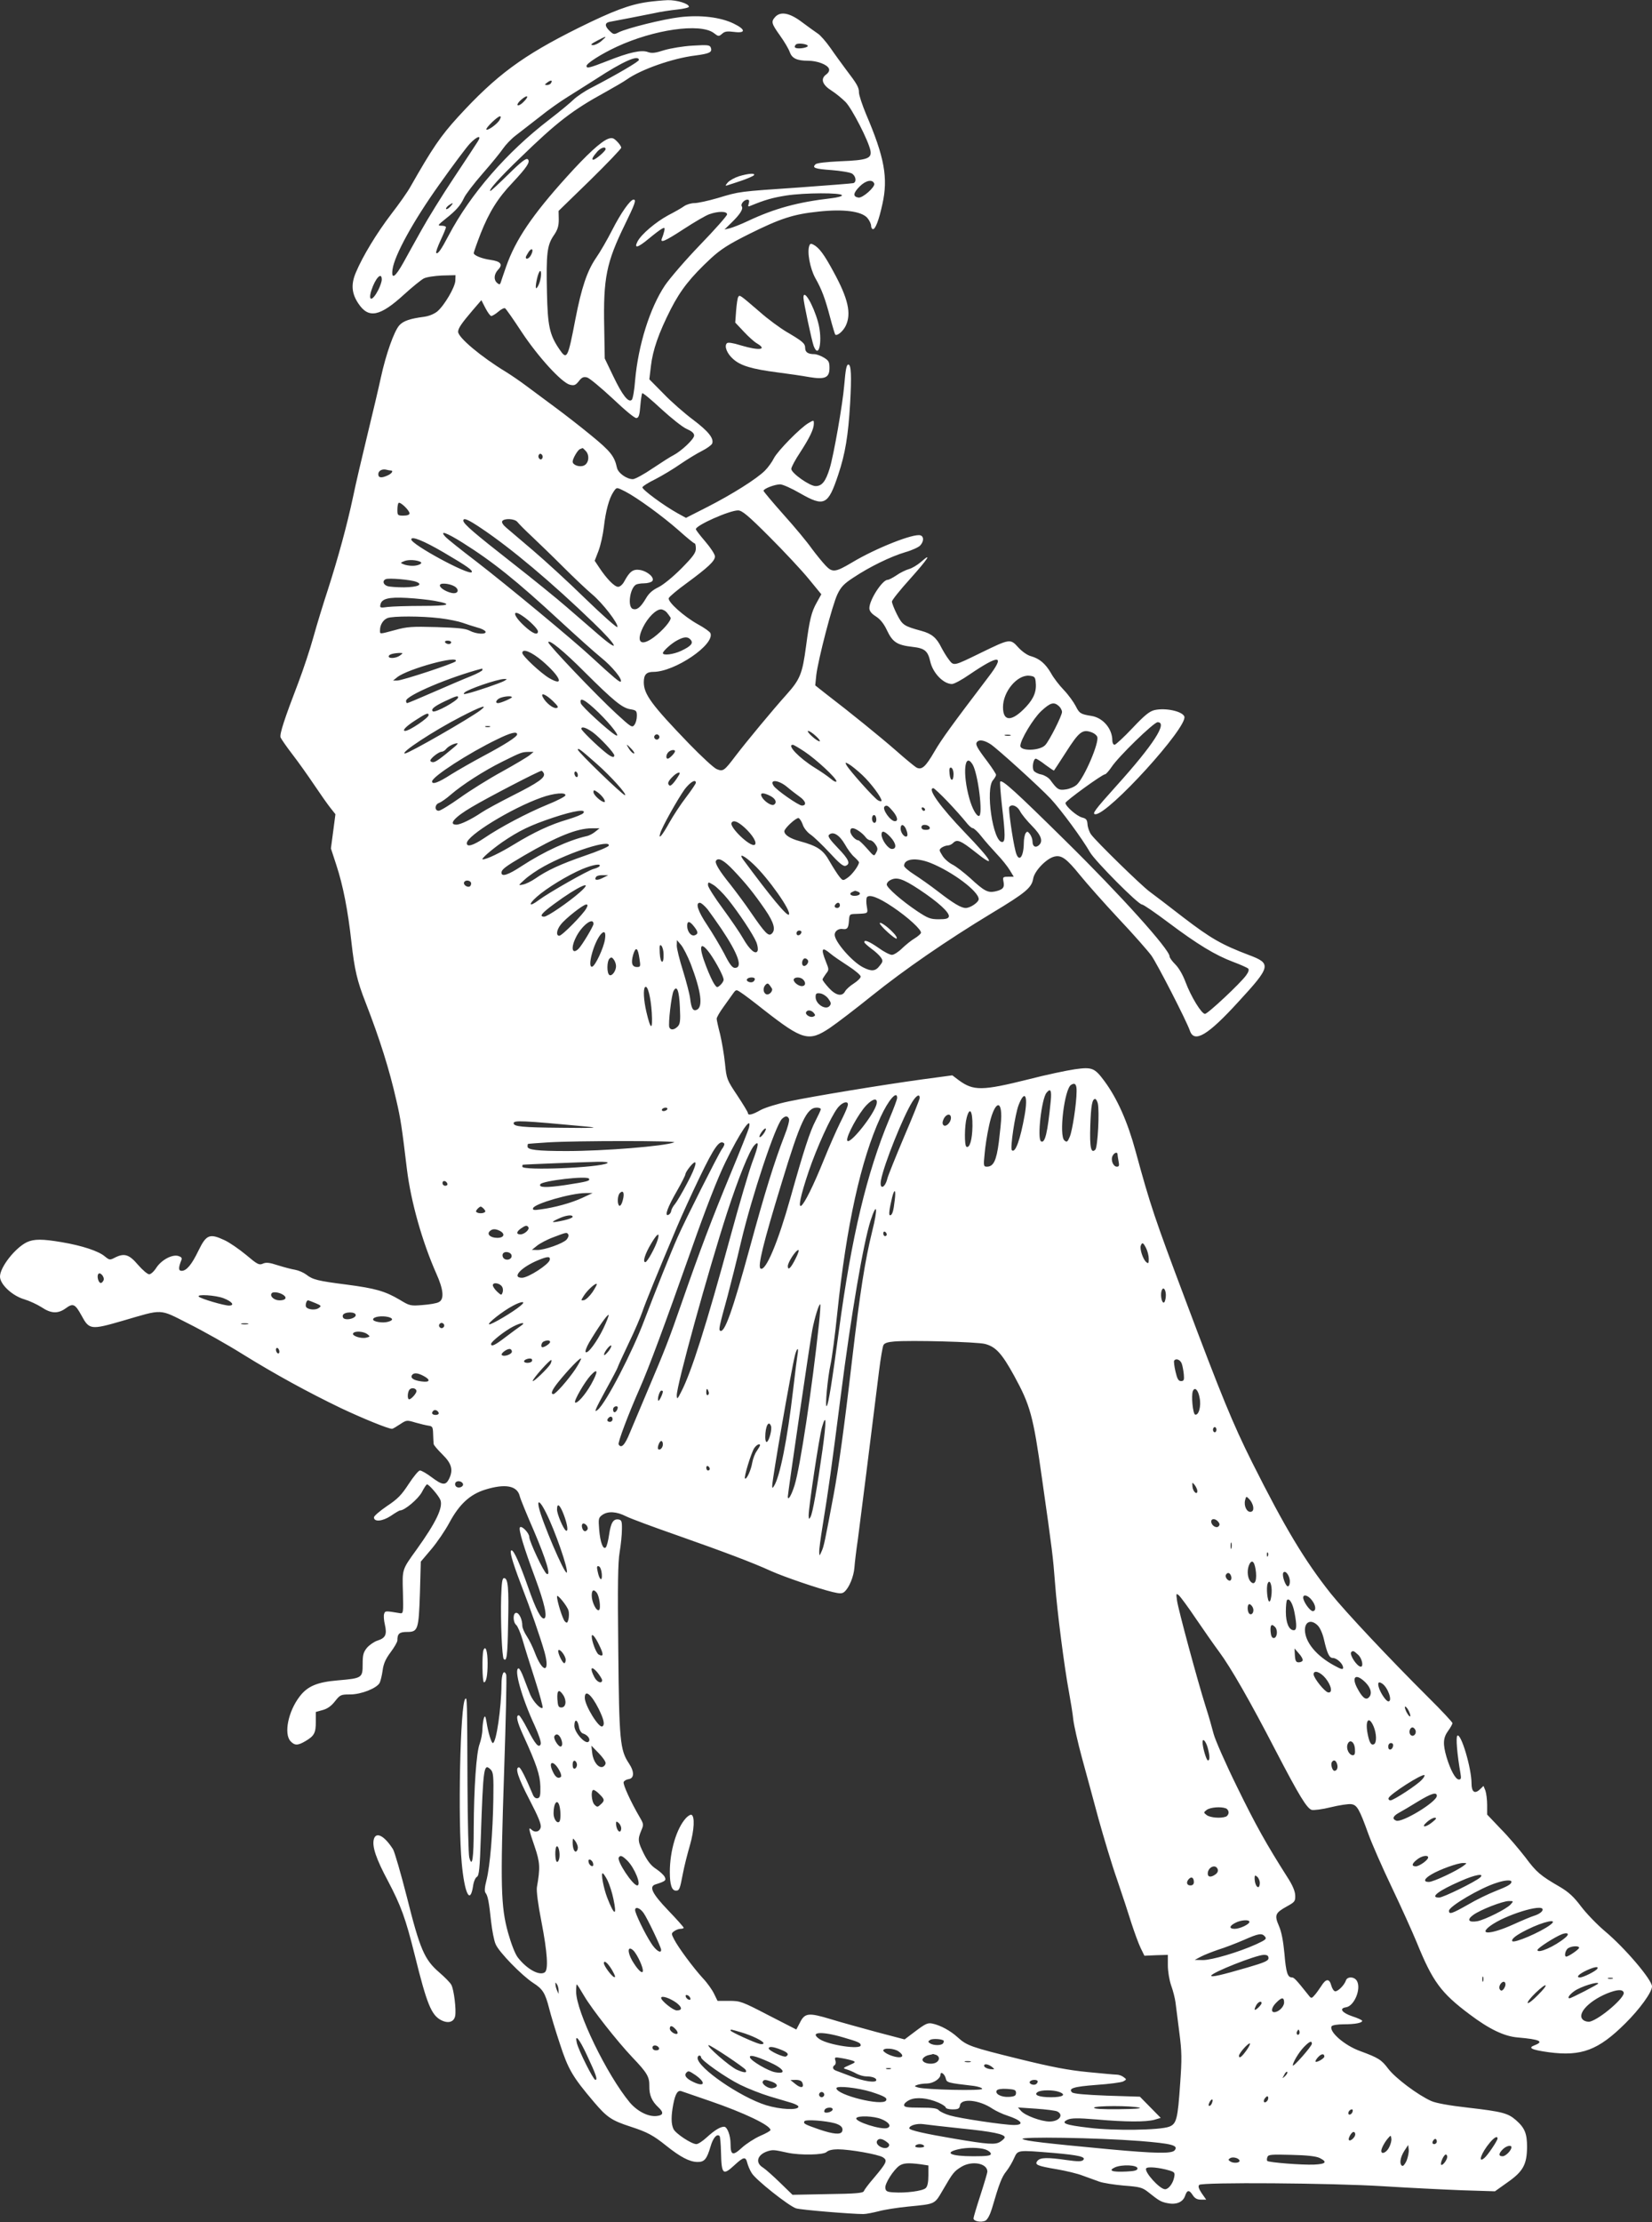 <?xml version="1.0" standalone="no"?>
<!DOCTYPE svg PUBLIC "-//W3C//DTD SVG 20010904//EN"
 "http://www.w3.org/TR/2001/REC-SVG-20010904/DTD/svg10.dtd">
<svg version="1.0" xmlns="http://www.w3.org/2000/svg"
 width="952pt" height="1280pt" viewBox="0 0 952 1280"
 preserveAspectRatio="xMidYMid meet">
<rect x="0" y="0" width="952" height="1280" fill="#333333" stroke="none"/>
<g transform="translate(0,1280) scale(0.1,-0.1)"
fill="#ffffff" stroke="none">
<path d="M3730 12788 c-100 -14 -199 -51 -395 -148 -324 -161 -474 -272 -695
-513 -102 -112 -148 -180 -275 -403 -16 -29 -66 -100 -111 -158 -83 -109 -163
-240 -203 -335 -29 -68 -25 -121 14 -179 59 -89 124 -76 265 53 46 42 97 83
112 91 15 8 62 15 105 17 l78 2 -1 -32 c-2 -38 -63 -142 -104 -177 -19 -15
-48 -27 -78 -31 -77 -10 -117 -23 -140 -48 -30 -32 -78 -167 -107 -301 -13
-61 -49 -212 -79 -336 -30 -124 -67 -281 -81 -350 -35 -165 -86 -351 -145
-535 -27 -82 -65 -206 -84 -275 -19 -69 -58 -186 -86 -260 -81 -211 -110 -299
-103 -318 4 -9 34 -53 68 -97 34 -44 90 -123 125 -175 35 -52 77 -112 93 -132
l30 -38 -13 -99 -13 -98 31 -95 c39 -118 67 -262 87 -443 18 -161 33 -225 82
-350 82 -211 137 -386 177 -563 25 -107 32 -156 61 -397 23 -187 88 -417 169
-600 42 -93 47 -149 15 -165 -11 -7 -54 -14 -94 -17 -70 -6 -75 -4 -131 30
-85 50 -140 66 -309 88 -164 21 -193 28 -231 58 -15 11 -42 23 -63 27 -20 3
-65 15 -100 26 -49 16 -68 18 -87 9 -21 -9 -31 -4 -96 51 -40 33 -95 71 -123
84 -87 41 -106 33 -151 -59 -39 -81 -69 -117 -97 -117 -19 0 -20 16 -1 64 4
10 -2 17 -20 22 -36 9 -96 -24 -125 -68 -13 -21 -32 -38 -41 -38 -10 0 -39 25
-65 55 -51 60 -79 69 -135 40 -27 -14 -30 -13 -57 9 -36 30 -129 61 -247 81
-112 19 -160 19 -201 0 -68 -33 -155 -144 -155 -198 0 -45 71 -111 140 -131
30 -9 75 -30 100 -46 55 -37 95 -38 140 -5 41 30 53 24 89 -41 45 -84 54 -85
237 -32 237 69 208 71 380 -16 82 -41 221 -119 309 -174 192 -119 381 -222
570 -313 125 -59 272 -119 294 -119 5 0 25 12 46 26 38 25 39 25 89 10 28 -8
62 -16 76 -18 22 -3 25 -8 26 -48 1 -25 2 -50 3 -57 0 -7 24 -34 51 -61 54
-53 63 -90 37 -142 -19 -37 -38 -35 -98 10 -29 22 -60 40 -69 40 -8 0 -37 -35
-65 -78 -41 -63 -63 -86 -125 -127 -41 -28 -75 -57 -75 -65 0 -28 50 -23 98 9
25 17 48 31 53 31 26 0 104 66 125 105 13 25 26 45 30 45 11 0 68 -66 77 -90
16 -43 -25 -129 -137 -285 -85 -118 -83 -111 -79 -248 3 -117 2 -122 -17 -119
-84 14 -85 14 -91 -3 -4 -9 -2 -38 4 -63 13 -57 4 -77 -43 -92 -19 -6 -46 -25
-60 -41 -21 -26 -25 -41 -25 -94 0 -80 -3 -82 -144 -94 -119 -10 -175 -34
-220 -94 -65 -85 -91 -213 -52 -256 24 -26 42 -26 86 0 51 30 60 47 60 111 l0
57 39 11 c27 7 50 23 71 50 30 38 34 40 88 40 64 0 154 36 170 67 5 10 13 42
17 71 5 39 17 66 46 105 21 28 39 59 39 68 0 39 11 49 56 49 63 0 67 13 74
225 l5 180 61 72 c33 39 80 108 104 153 57 106 119 163 207 190 114 35 183 23
198 -37 3 -15 40 -105 81 -199 73 -171 101 -266 74 -249 -17 10 -100 187 -100
212 0 23 -45 69 -54 55 -8 -14 23 -116 88 -291 54 -146 72 -226 52 -233 -18
-6 -48 52 -92 178 -48 136 -82 214 -96 214 -14 0 3 -61 52 -190 62 -161 112
-306 138 -396 34 -123 -11 -123 -57 0 -11 29 -31 70 -45 91 -14 21 -26 48 -26
61 0 36 -18 74 -35 74 -20 0 -20 -53 0 -70 8 -7 24 -44 36 -84 11 -39 43 -142
71 -228 28 -87 48 -161 45 -165 -11 -10 -53 34 -71 75 -8 20 -25 63 -37 95
-11 31 -25 57 -30 57 -30 0 18 -170 93 -331 23 -51 38 -95 34 -105 -10 -26
-32 -1 -77 88 -22 43 -44 78 -49 78 -19 0 -10 -39 26 -117 76 -166 96 -226 98
-293 1 -54 -2 -65 -16 -68 -12 -2 -22 6 -29 25 -39 93 -69 153 -78 153 -25 0
-6 -59 60 -186 52 -100 69 -142 65 -160 -7 -26 -34 -32 -54 -12 -18 18 -15 0
19 -98 31 -91 33 -121 13 -235 -3 -22 6 -96 26 -197 35 -181 41 -279 19 -293
-32 -21 -104 20 -155 86 -16 21 -38 78 -56 142 -42 151 -45 269 -23 924 10
300 16 553 12 563 -13 33 -27 4 -27 -57 -1 -134 -30 -337 -50 -337 -8 0 -27
60 -36 120 -6 35 -9 40 -15 25 -4 -11 -8 -40 -9 -65 0 -25 -8 -63 -16 -85 -19
-49 -33 -254 -34 -485 0 -176 -9 -233 -26 -168 -4 18 -9 204 -10 413 -2 508
-2 511 -13 499 -29 -29 -43 -697 -20 -947 16 -173 48 -240 65 -132 3 25 13 49
22 54 13 7 17 47 23 232 14 404 17 425 57 386 15 -16 17 -37 15 -170 -3 -194
-19 -384 -39 -465 -11 -42 -13 -67 -6 -75 13 -16 20 -51 32 -165 6 -52 17
-110 26 -130 18 -45 151 -181 217 -224 55 -35 69 -58 92 -148 9 -36 36 -126
61 -201 48 -148 73 -191 197 -337 75 -88 101 -106 212 -142 95 -31 129 -49
205 -110 80 -64 133 -92 178 -93 41 -1 55 15 77 90 14 49 37 75 52 59 3 -3 7
-46 8 -94 3 -128 11 -135 79 -72 51 47 63 49 72 13 4 -16 15 -43 26 -60 22
-38 213 -189 255 -203 26 -9 321 -33 388 -33 17 0 56 8 88 16 32 9 109 21 170
27 161 16 151 11 202 98 57 98 63 105 105 131 61 37 150 21 150 -28 0 -6 -18
-67 -40 -135 -22 -67 -40 -128 -40 -134 0 -17 45 -25 69 -13 12 7 26 33 37 69
42 144 57 183 83 215 15 19 35 53 45 76 22 48 17 47 227 30 148 -13 189 -23
171 -41 -9 -9 -32 -9 -95 0 -111 16 -152 15 -168 -4 -19 -23 -2 -30 111 -49
52 -9 120 -25 150 -37 30 -11 72 -26 94 -34 21 -8 85 -18 141 -23 93 -7 108
-11 141 -37 63 -50 72 -56 110 -64 50 -11 90 4 103 41 12 36 24 37 45 4 12
-18 25 -25 47 -25 l30 0 -26 37 c-17 26 -22 40 -14 48 16 16 761 11 1064 -8
143 -9 346 -19 450 -23 l190 -6 73 52 c90 63 111 103 112 203 0 78 -13 110
-64 155 -46 40 -78 49 -278 72 -107 12 -183 26 -210 38 -78 35 -207 132 -248
186 -39 52 -57 63 -160 101 -93 33 -184 114 -166 144 4 6 35 11 69 11 67 0
107 8 107 20 0 4 -26 16 -57 26 -60 20 -78 46 -36 52 47 7 88 105 63 151 -14
26 -56 28 -64 3 -9 -26 -44 -62 -61 -62 -8 0 -18 15 -23 33 -11 42 -31 41 -58
-3 -13 -19 -30 -44 -40 -54 -17 -19 -18 -19 -40 10 -63 79 -77 94 -89 94 -25
0 -34 28 -43 136 -7 74 -17 127 -32 161 -27 62 -21 75 46 112 45 25 49 29 48
63 -1 25 -15 59 -45 105 -122 192 -182 299 -290 520 -66 134 -126 271 -135
305 -9 35 -29 106 -46 158 -46 145 -158 559 -165 610 -6 41 -5 44 10 31 9 -7
54 -68 99 -135 45 -66 105 -152 134 -191 66 -89 176 -280 325 -568 137 -263
180 -333 208 -342 12 -3 61 3 109 15 49 12 102 20 118 18 34 -4 47 -26 100
-173 20 -55 80 -192 134 -305 54 -113 119 -257 145 -320 91 -224 139 -289 303
-412 114 -86 201 -128 280 -134 125 -11 152 -23 95 -45 -40 -15 -18 -26 82
-40 189 -25 286 12 441 166 83 82 154 180 154 213 0 38 -155 221 -271 318 -45
38 -107 102 -138 143 -42 56 -72 83 -121 112 -114 66 -136 85 -200 171 -35 45
-98 120 -142 164 l-78 82 0 55 c0 31 -5 68 -10 83 l-11 27 -22 -21 c-29 -27
-47 -13 -47 35 0 90 -62 295 -82 275 -9 -9 -1 -107 18 -215 5 -30 4 -37 -9
-37 -19 0 -48 53 -71 129 -22 76 -20 111 9 151 14 19 25 39 25 45 0 5 -63 73
-141 150 -219 218 -475 490 -560 596 -151 190 -266 382 -454 757 -110 220
-177 383 -383 932 -179 476 -202 544 -288 859 -46 170 -106 304 -179 403 -57
77 -71 83 -171 69 -47 -7 -167 -32 -267 -58 -269 -67 -317 -67 -402 -5 l-37
28 -171 -23 c-233 -32 -628 -97 -771 -127 -67 -14 -137 -36 -163 -50 -47 -27
-73 -33 -73 -17 0 5 -28 51 -61 101 -60 90 -62 94 -71 184 -5 50 -18 125 -28
168 -11 42 -20 83 -20 90 0 8 18 39 40 69 21 30 46 64 55 77 16 22 18 23 43 6
15 -9 76 -55 135 -102 223 -174 258 -184 379 -103 40 27 150 111 243 186 188
151 432 319 690 475 198 119 230 147 239 199 7 44 76 116 122 127 41 10 70
-11 147 -106 38 -47 138 -160 223 -251 86 -91 170 -187 189 -213 34 -48 202
-375 222 -433 25 -73 103 -27 279 166 189 205 192 221 61 270 -158 60 -220 96
-377 216 -85 66 -173 133 -195 149 -49 36 -309 290 -337 329 -11 15 -20 42
-21 59 -2 26 -7 33 -31 39 -31 8 -96 65 -96 84 0 11 212 165 228 165 5 0 22
19 37 41 39 60 244 259 266 259 60 0 -25 -131 -236 -365 -125 -139 -145 -165
-122 -165 76 0 534 504 512 563 -12 30 -107 51 -171 37 -30 -7 -57 -29 -128
-104 -50 -53 -97 -96 -103 -96 -7 0 -13 11 -13 25 0 67 -53 130 -119 141 -64
10 -71 15 -92 57 -12 23 -42 65 -68 92 -27 28 -60 71 -74 97 -32 55 -66 84
-115 98 -21 5 -52 27 -74 51 -46 51 -48 50 -213 -30 -162 -79 -158 -79 -188
-39 -14 18 -32 49 -42 68 -28 57 -56 80 -115 96 -102 28 -109 33 -141 95 -16
32 -29 65 -29 74 0 8 47 67 105 131 103 115 130 157 61 96 -20 -17 -50 -35
-68 -40 -18 -5 -51 -21 -72 -36 -21 -14 -44 -26 -51 -26 -30 0 -105 -115 -105
-163 0 -16 11 -31 38 -48 25 -16 46 -42 64 -81 32 -67 58 -84 146 -94 71 -8
89 -23 103 -85 15 -66 76 -129 125 -129 12 0 57 24 100 54 174 118 208 115
112 -11 -216 -284 -271 -360 -313 -432 -51 -88 -73 -108 -104 -92 -10 6 -63
49 -117 97 -94 82 -263 219 -404 327 l-62 49 6 59 c11 91 93 407 122 466 20
42 38 61 92 96 93 62 214 121 298 146 39 11 78 29 87 39 21 23 22 51 2 58 -36
14 -257 -73 -395 -156 -96 -57 -113 -59 -152 -18 -18 19 -54 63 -80 98 -25 36
-98 124 -162 195 -64 72 -116 134 -116 138 0 12 65 37 96 37 14 0 66 -23 114
-51 140 -80 162 -70 221 108 40 120 57 223 68 408 9 161 6 225 -10 225 -11 0
-16 -27 -24 -120 -9 -109 -61 -405 -84 -479 -23 -74 -44 -101 -81 -101 -34 0
-140 75 -140 99 0 10 23 53 51 95 55 85 79 134 79 166 0 21 0 21 -31 3 -48
-28 -177 -160 -199 -202 -10 -21 -34 -54 -52 -72 -47 -47 -188 -136 -331 -209
l-124 -63 -49 27 c-81 45 -205 137 -202 149 2 7 36 28 75 47 39 20 104 59 144
87 41 28 97 62 125 76 28 14 54 33 58 42 11 30 -22 71 -111 138 -48 36 -125
103 -169 149 l-82 83 9 76 c11 94 45 191 115 329 57 111 114 183 231 292 58
53 102 81 220 140 179 89 254 114 399 129 146 16 248 2 282 -36 12 -14 22 -35
22 -46 0 -10 5 -19 11 -19 14 0 34 52 54 144 34 151 12 270 -94 518 -22 53
-41 110 -41 125 0 30 -11 49 -76 134 -22 30 -62 84 -88 122 -26 37 -59 75 -74
84 -15 10 -55 39 -90 65 -71 54 -124 64 -155 30 -24 -27 -22 -37 28 -107 25
-35 50 -77 56 -95 13 -36 41 -50 105 -50 53 0 112 -22 121 -46 4 -11 -2 -23
-17 -34 -33 -25 -21 -59 33 -93 24 -15 60 -45 80 -65 37 -38 132 -223 143
-279 9 -46 -18 -56 -173 -62 -84 -4 -137 -10 -144 -18 -20 -20 -4 -26 94 -33
52 -4 103 -13 115 -19 24 -13 30 -49 10 -56 -7 -2 -148 -13 -313 -25 -350 -24
-340 -22 -469 -61 -55 -16 -115 -29 -134 -29 -19 0 -46 -8 -60 -18 -15 -11
-56 -34 -91 -52 -72 -39 -155 -109 -177 -151 -22 -43 1 -37 66 17 30 25 63 50
74 56 16 9 18 7 14 -13 -3 -13 -9 -32 -13 -41 -13 -31 14 -20 126 53 60 39
126 78 147 85 51 18 102 18 102 -1 0 -8 -69 -86 -154 -174 -85 -88 -176 -194
-204 -235 -87 -130 -154 -344 -172 -547 -4 -56 -13 -106 -19 -112 -19 -19 -55
27 -107 136 l-49 102 -3 177 c-6 286 12 375 119 594 59 121 67 144 50 144 -19
0 -73 -77 -123 -175 -28 -55 -70 -128 -94 -162 -51 -75 -83 -171 -118 -351
-44 -230 -49 -238 -93 -173 -56 82 -67 134 -71 326 -5 224 1 272 38 327 23 33
30 54 30 93 l-1 50 181 176 c99 97 180 182 180 188 0 7 -11 23 -24 36 -21 21
-29 23 -52 15 -41 -16 -120 -88 -239 -220 -197 -218 -294 -361 -348 -515 -15
-44 -30 -86 -32 -94 -4 -11 -8 -11 -20 -1 -21 18 -19 50 6 77 29 30 14 48 -45
56 -50 7 -96 26 -96 39 0 5 18 56 40 113 49 123 98 203 184 293 82 88 103 119
88 134 -9 9 -37 -12 -111 -85 -54 -53 -101 -97 -105 -97 -15 0 55 79 171 190
212 206 301 275 493 380 52 29 107 61 122 72 82 58 264 122 394 138 84 11 100
19 90 46 -6 15 -18 16 -104 11 -55 -3 -126 -15 -164 -26 -52 -17 -72 -19 -94
-11 -37 14 -107 -1 -233 -51 -105 -41 -121 -45 -121 -29 0 15 85 69 173 110
215 100 481 138 560 80 27 -21 29 -21 48 -5 15 14 29 16 69 11 69 -9 68 14 -2
48 -76 37 -192 51 -310 37 -99 -12 -303 -63 -352 -87 -27 -14 -31 -13 -52 7
-30 28 -30 47 -1 53 44 8 183 35 252 49 39 9 100 18 138 22 37 4 67 11 67 16
0 18 -69 39 -122 38 -29 -1 -82 -6 -118 -11z m-263 -223 c-15 -14 -38 -25 -50
-25 -17 1 -11 7 23 25 57 30 62 30 27 0z m1188 -30 c0 -5 -17 -11 -37 -13 -36
-3 -47 5 -31 22 11 10 68 3 68 -9z m-973 -80 c1 -9 -123 -82 -275 -161 -38
-19 -83 -50 -101 -67 -18 -18 -81 -70 -142 -117 -244 -187 -453 -428 -578
-665 -43 -82 -63 -111 -72 -102 -4 3 8 36 25 73 17 36 31 70 31 75 0 5 -12 9
-26 9 -24 0 -22 3 23 39 62 49 87 78 107 121 9 20 57 83 107 140 50 57 103
122 117 143 15 22 47 56 73 76 26 20 88 68 138 107 49 40 122 91 161 115 39
24 112 71 163 103 158 103 246 142 249 111z m-507 -134 c-3 -6 -14 -11 -23
-11 -15 1 -15 2 2 15 21 16 32 13 21 -4z m-158 -108 c-14 -15 -30 -23 -34 -19
-4 4 5 19 21 32 37 32 48 21 13 -13z m-137 -102 c-12 -24 -69 -65 -77 -57 -7
7 64 76 78 76 6 0 6 -7 -1 -19z m-128 -128 c-10 -16 -71 -109 -137 -208 -66
-99 -149 -233 -185 -298 -36 -64 -83 -149 -105 -189 -48 -86 -71 -101 -63 -40
11 81 119 278 268 487 78 110 158 217 178 238 43 45 71 51 44 10z m738 -42 c0
-11 -58 -61 -71 -61 -12 0 -3 17 24 48 21 22 47 30 47 13z m1548 -199 c6 -19
-67 -84 -91 -80 -33 5 -31 26 7 64 36 36 75 43 84 16z m-186 -67 c2 -5 -26
-13 -62 -17 -191 -22 -325 -58 -480 -131 -42 -20 -89 -38 -105 -42 l-30 -7 42
41 c48 47 67 77 58 92 -9 13 13 39 32 39 10 0 12 -6 8 -22 -6 -18 -4 -20 11
-13 83 34 124 46 206 59 104 16 317 17 320 1z m-2257 -65 c-10 -11 -21 -17
-24 -14 -3 3 3 12 13 20 28 20 32 17 11 -6z m465 -279 c-10 -20 -30 -29 -30
-13 0 4 8 18 17 32 19 27 30 12 13 -19z m50 -156 c-6 -19 -15 -35 -20 -35 -8
0 6 75 18 94 12 20 14 -23 2 -59z m-910 15 c0 -12 -9 -38 -20 -60 -34 -66 -60
-68 -40 -3 23 71 60 110 60 63z m631 -210 c6 0 25 11 41 25 16 14 34 23 39 19
5 -3 48 -64 95 -136 96 -145 231 -292 278 -304 25 -6 33 -3 52 21 17 22 27 26
47 21 13 -3 79 -58 147 -121 74 -70 128 -115 138 -113 13 2 18 18 22 70 3 36
8 69 11 73 4 3 53 -38 110 -91 58 -53 123 -105 147 -115 29 -13 42 -24 42 -38
0 -20 -73 -89 -119 -113 -15 -7 -68 -41 -119 -75 -51 -35 -103 -63 -115 -63
-36 0 -86 36 -92 67 -14 65 -37 94 -147 184 -62 51 -156 124 -209 163 -53 39
-126 94 -163 121 -37 28 -90 64 -119 82 -145 88 -277 199 -277 232 0 20 20 49
84 124 l50 58 23 -45 c13 -25 28 -46 34 -46z m543 -776 c25 -24 20 -72 -8 -85
-25 -12 -66 2 -66 22 0 17 29 67 42 72 7 3 14 6 15 6 1 1 9 -6 17 -15z m-249
-44 c-5 -8 -11 -8 -17 -2 -6 6 -7 16 -3 22 5 8 11 8 17 2 6 -6 7 -16 3 -22z
m-874 -70 c18 0 8 -17 -16 -28 -37 -17 -55 -15 -55 7 0 20 24 32 48 25 8 -2
18 -4 23 -4z m1352 -121 c68 -35 215 -142 307 -223 47 -42 88 -76 93 -76 4 0
7 -13 7 -30 0 -24 -16 -46 -83 -114 -50 -50 -104 -94 -132 -108 -35 -17 -56
-35 -74 -67 -30 -50 -51 -67 -75 -58 -30 12 -17 116 18 139 6 4 27 8 47 8 20
0 42 6 48 13 15 19 -26 56 -71 64 -40 6 -59 -8 -90 -65 -10 -19 -25 -32 -36
-32 -21 0 -66 46 -109 111 l-26 39 22 57 c12 32 26 94 31 138 10 90 30 164 54
200 20 30 17 30 69 4z m-1243 -126 c0 -8 -13 -13 -35 -13 -33 0 -35 2 -35 33
0 19 3 37 7 40 9 9 63 -43 63 -60z m2074 -135 c84 -84 186 -193 226 -242 l73
-89 -26 -47 c-31 -54 -42 -100 -62 -252 -21 -158 -34 -191 -112 -278 -80 -89
-230 -270 -295 -355 -65 -86 -71 -90 -108 -75 -17 7 -88 73 -159 146 -215 223
-261 285 -261 354 0 44 15 60 55 60 123 0 355 157 329 223 -3 8 -35 31 -72 51
-81 45 -176 130 -168 151 3 8 49 47 103 86 125 92 163 128 163 154 0 12 -25
50 -55 85 -30 35 -55 67 -55 72 0 22 193 108 243 108 23 0 56 -27 181 -152z
m-1659 48 c169 -113 406 -312 643 -541 144 -138 163 -185 27 -67 -42 37 -123
106 -179 155 -55 48 -198 164 -317 257 -216 169 -279 223 -279 241 0 19 28 7
105 -45z m207 37 c7 -9 44 -47 83 -83 38 -36 119 -114 180 -175 60 -60 136
-132 167 -158 61 -51 152 -169 146 -189 -2 -6 -85 67 -184 163 -98 96 -235
221 -303 279 -68 58 -138 117 -154 131 -18 15 -27 30 -23 37 11 18 73 15 88
-5z m-316 -119 c175 -110 311 -219 564 -453 91 -84 196 -178 233 -208 65 -52
126 -127 114 -139 -5 -6 -40 23 -168 141 -105 98 -487 414 -662 549 -89 68
-171 133 -181 145 -35 38 6 24 100 -35z m-111 -55 c138 -81 172 -105 163 -115
-19 -18 -348 160 -348 189 0 21 70 -7 185 -74z m-131 -56 c14 -9 -17 -23 -49
-22 -16 0 -39 4 -50 9 -19 8 -19 8 5 18 23 10 73 7 94 -5z m-26 -114 c43 -16
10 -31 -70 -32 -40 0 -83 3 -95 7 -25 8 -31 31 -10 40 17 8 144 -3 175 -15z
m230 -33 c21 -20 5 -39 -27 -31 -38 9 -73 34 -65 47 9 14 73 3 92 -16z m-123
-77 c109 -20 85 -29 -72 -29 -82 0 -172 -3 -198 -6 -42 -6 -47 -5 -43 12 6 35
45 46 153 40 55 -3 127 -11 160 -17z m1337 -66 c8 -10 18 -23 22 -30 8 -14
-45 -76 -98 -115 -74 -54 -102 -27 -61 58 28 57 75 104 104 104 10 0 25 -8 33
-17z m-832 -20 c41 -27 90 -76 90 -90 0 -25 -32 -12 -80 33 -64 59 -70 98 -10
57z m-475 -14 c50 -6 108 -18 130 -26 22 -8 60 -20 84 -27 25 -6 46 -17 49
-24 6 -18 -53 -15 -91 5 -25 13 -69 17 -192 21 -141 4 -170 2 -238 -17 -94
-25 -87 -25 -87 0 0 30 18 59 43 69 31 12 196 12 302 -1z m1445 -124 c17 -20
2 -37 -55 -64 -45 -21 -105 -28 -105 -13 0 12 51 58 85 75 38 20 59 21 75 2z
m-1380 -15 c0 -5 -6 -10 -14 -10 -8 0 -18 5 -21 10 -3 6 3 10 14 10 12 0 21
-4 21 -10z m768 -170 c168 -167 217 -207 263 -215 36 -6 39 -9 39 -39 0 -18
-6 -41 -14 -51 -13 -18 -19 -14 -105 65 -111 102 -391 395 -391 410 0 22 91
-52 208 -170z m-243 63 c105 -90 131 -152 40 -99 -49 29 -155 128 -155 145 0
28 52 7 115 -46z m-819 32 c-22 -17 -66 -20 -66 -6 0 11 23 18 60 20 24 0 24
0 6 -14z m320 -34 c-8 -12 -308 -111 -337 -111 l-24 0 25 20 c62 48 359 129
336 91z m154 -50 c0 -5 -30 -21 -67 -36 -38 -15 -134 -56 -214 -91 -80 -35
-149 -64 -153 -64 -3 0 -6 6 -6 13 0 31 251 137 438 186 1 1 2 -3 2 -8z m3188
-65 c7 -56 -9 -97 -54 -146 -82 -88 -134 -89 -134 -3 0 89 81 186 150 181 30
-3 35 -7 38 -32z m-3062 2 c-21 -12 -164 -61 -211 -72 -23 -6 -27 -5 -18 5 19
19 188 77 228 78 19 0 19 0 1 -11z m279 -115 c32 -31 36 -39 21 -41 -18 -4
-60 29 -77 61 -17 31 15 19 56 -20z m-545 20 c0 -18 -134 -92 -146 -80 -12 12
9 29 70 58 64 30 76 34 76 22z m310 1 c0 -6 -65 -34 -80 -34 -19 0 -10 21 13
30 25 10 67 13 67 4z m499 -88 c74 -72 132 -149 98 -130 -41 24 -195 165 -200
183 -10 40 24 22 102 -53z m2653 37 c10 -9 18 -24 18 -34 0 -21 -72 -164 -96
-190 -30 -34 -144 -37 -144 -5 0 34 74 157 120 200 53 49 73 55 102 29z
m-3332 -23 c-58 -45 -415 -250 -436 -250 -34 0 165 131 323 212 114 59 159 74
113 38z m-300 -29 c0 -16 -111 -91 -135 -91 -20 0 4 26 57 60 63 41 78 47 78
31z m353 -68 c-7 -2 -19 -2 -25 0 -7 3 -2 5 12 5 14 0 19 -2 13 -5z m593 -31
c42 -31 124 -119 124 -133 0 -16 -18 -10 -52 18 -50 40 -138 126 -138 135 0
16 28 7 66 -20z m1286 -22 c18 -16 27 -30 21 -30 -7 0 -27 13 -45 30 -18 16
-27 30 -21 30 7 0 27 -13 45 -30z m1591 21 c13 -5 27 -16 30 -25 13 -32 -74
-235 -118 -276 -13 -12 -41 -24 -63 -27 -41 -6 -49 -1 -90 55 -10 13 -33 27
-51 31 -19 3 -39 14 -44 22 -11 18 -2 69 12 69 5 0 31 -16 56 -36 26 -19 48
-34 49 -32 2 2 31 47 66 101 79 124 98 139 153 118z m-3313 -11 c0 -14 -71
-59 -195 -125 -60 -32 -144 -80 -186 -106 -73 -47 -109 -60 -109 -40 0 27 212
164 374 242 79 39 116 48 116 29z m820 -15 c0 -8 -7 -15 -15 -15 -8 0 -15 7
-15 15 0 8 7 15 15 15 8 0 15 -7 15 -15z m2023 8 c-7 -2 -21 -2 -30 0 -10 3
-4 5 12 5 17 0 24 -2 18 -5z m-114 -50 c38 -25 281 -245 346 -314 61 -66 179
-226 227 -309 30 -51 277 -300 299 -300 8 0 75 -46 151 -103 169 -127 272
-189 373 -227 43 -16 83 -34 88 -39 6 -6 2 -20 -12 -39 -32 -45 -221 -222
-237 -222 -20 0 -81 100 -112 183 -16 43 -39 82 -59 102 -18 18 -33 38 -33 46
0 40 -284 355 -598 664 -293 289 -366 355 -378 343 -3 -3 2 -66 10 -139 20
-171 20 -209 1 -209 -53 0 -98 307 -52 357 9 11 17 24 17 30 0 5 -22 39 -48
74 -65 86 -74 103 -60 117 13 13 41 8 77 -15z m-3091 -16 c-81 -68 -108 -87
-122 -87 -9 0 -16 4 -16 9 0 13 49 51 65 51 7 0 19 7 26 16 13 16 45 32 64 33
6 0 -2 -10 -17 -22z m1022 -12 c13 -14 19 -25 13 -25 -6 0 -18 11 -27 25 -9
14 -15 25 -13 25 2 0 14 -11 27 -25z m996 -14 c69 -46 184 -153 184 -171 0 -7
-15 -1 -32 14 -18 15 -60 44 -93 64 -90 56 -163 132 -126 132 5 0 35 -18 67
-39z m-1198 -70 c81 -71 180 -181 163 -181 -13 0 -271 249 -271 262 0 12 13 3
108 -81z m452 72 c0 -10 -32 -43 -42 -43 -12 0 -10 24 4 38 13 13 38 16 38 5z
m-838 -23 c-12 -10 -84 -53 -160 -95 -75 -41 -184 -109 -241 -150 -58 -41
-113 -75 -123 -75 -25 0 -23 37 2 45 11 4 42 25 68 48 66 57 190 137 297 190
109 54 112 55 150 56 l30 0 -23 -19z m2552 -52 c32 -50 63 -298 37 -298 -15 0
-39 44 -55 101 -40 143 -28 269 18 197z m-635 -62 c50 -47 111 -129 111 -148
0 -5 -9 -4 -20 2 -21 11 -165 172 -182 203 -9 17 -7 17 13 6 13 -7 48 -35 78
-63z m526 6 c0 -46 -19 -44 -23 2 -3 28 0 37 10 34 7 -3 13 -19 13 -36z
m-2361 3 c9 -24 -30 -52 -179 -127 -77 -39 -158 -83 -180 -98 -58 -39 -121
-70 -145 -70 -48 0 -11 43 88 101 90 54 389 209 402 209 5 0 10 -7 14 -15z
m196 -11 c0 -8 -4 -12 -10 -9 -5 3 -10 13 -10 21 0 8 5 12 10 9 6 -3 10 -13
10 -21z m584 4 c-24 -41 -47 -67 -55 -63 -15 10 -10 24 16 50 25 26 51 34 39
13z m96 -47 c0 -5 -25 -42 -56 -83 -31 -40 -74 -106 -96 -145 -42 -76 -66
-104 -53 -62 10 36 101 197 140 252 32 42 65 62 65 38z m526 -24 c21 -18 54
-43 72 -56 36 -25 42 -51 13 -51 -19 0 -148 90 -163 114 -26 39 29 34 78 -7z
m925 -84 c41 -43 87 -95 103 -115 16 -21 34 -38 41 -38 7 0 30 -21 50 -47 21
-27 62 -73 90 -103 29 -30 62 -72 74 -92 l23 -38 -32 0 c-31 0 -32 -2 -27 -29
7 -34 -4 -46 -50 -56 -41 -8 -62 3 -143 78 -36 32 -82 68 -103 78 -21 11 -47
34 -57 52 -19 30 -19 33 -3 45 9 6 25 12 34 12 10 0 25 7 33 16 22 21 43 12
123 -51 128 -103 105 -58 -57 110 -142 148 -219 255 -181 255 4 0 42 -35 82
-77z m-1983 19 c8 -12 10 -22 5 -22 -18 0 -63 41 -63 57 0 14 3 14 22 1 12 -8
28 -24 36 -36z m-220 16 c-3 -7 -49 -31 -104 -53 -115 -47 -272 -130 -363
-192 -64 -43 -101 -54 -101 -30 0 44 258 202 430 263 72 26 144 32 138 12z
m1182 -3 c30 -16 39 -38 20 -50 -14 -9 -56 19 -70 45 -13 25 7 27 50 5z m704
-86 c28 -33 34 -59 13 -59 -26 0 -74 69 -60 84 12 11 21 6 47 -25z m734 -1 c9
-18 41 -57 70 -86 54 -55 65 -89 37 -112 -19 -15 -35 -5 -35 24 0 12 -7 31
-15 42 -13 16 -16 17 -25 4 -5 -8 -10 -33 -10 -55 -1 -87 -31 -117 -48 -47
-17 67 -42 244 -36 253 12 20 46 8 62 -23z m-547 9 c-1 -12 -15 -9 -19 4 -3 6
1 10 8 8 6 -3 11 -8 11 -12z m-1970 -21 c-6 -7 -46 -23 -89 -36 -100 -29 -194
-73 -312 -145 -80 -49 -156 -85 -178 -85 -14 0 48 54 112 99 97 66 160 97 295
142 121 40 193 51 172 25z m1689 -37 c0 -21 -16 -26 -23 -6 -6 17 3 38 14 31
5 -3 9 -14 9 -25z m-424 -29 c6 -19 26 -44 45 -57 19 -13 68 -60 110 -105 55
-60 79 -80 92 -75 30 11 19 37 -45 103 -45 47 -59 67 -51 75 23 23 60 0 91
-53 16 -29 41 -63 56 -75 14 -13 26 -26 26 -30 0 -18 -41 -73 -66 -89 -26 -18
-27 -18 -48 8 -11 14 -36 53 -55 86 -37 67 -70 89 -173 117 -55 15 -88 36 -88
57 0 17 69 80 82 76 7 -3 18 -20 24 -38z m-335 -17 c47 -43 74 -89 58 -99 -25
-15 -148 103 -133 127 10 17 35 8 75 -28z m933 -16 c6 -15 7 -30 3 -33 -12
-12 -37 18 -37 43 0 32 22 25 34 -10z m134 16 c2 -8 -6 -13 -22 -13 -17 0 -26
5 -26 16 0 19 41 16 48 -3z m-1927 -23 c-13 -11 -35 -23 -50 -26 -103 -23
-247 -89 -377 -174 -76 -50 -114 -62 -114 -37 0 19 21 35 130 99 187 109 305
157 390 157 l45 0 -24 -19z m1519 3 c14 -9 31 -25 38 -35 7 -10 20 -18 27 -18
8 0 22 -11 30 -24 14 -20 14 -29 4 -47 -12 -23 -12 -23 -53 24 -23 26 -45 47
-50 47 -17 0 -46 33 -46 52 0 23 18 23 50 1z m181 -34 c34 -37 38 -69 9 -69
-22 0 -60 53 -60 83 0 26 18 21 51 -14z m-1623 -50 c-2 -7 -64 -33 -138 -58
-141 -49 -217 -84 -286 -132 -22 -15 -54 -31 -70 -34 -29 -6 -29 -6 11 30 22
20 71 54 110 75 152 84 386 158 373 119z m833 -106 c86 -80 222 -273 205 -291
-11 -11 -102 99 -265 319 -26 37 9 20 60 -28z m-115 -35 c74 -78 118 -133 183
-227 52 -76 63 -118 37 -140 -18 -15 -37 4 -118 122 -33 49 -87 121 -119 162
-64 79 -91 124 -83 137 13 21 46 3 100 -54z m1135 42 c126 -50 279 -164 279
-209 0 -18 -48 -51 -75 -51 -26 0 -70 26 -158 94 -45 35 -108 79 -139 99 -32
20 -58 43 -58 50 0 41 69 49 151 17z m-1906 -19 c-3 -5 -18 -12 -34 -16 -31
-7 -261 -138 -317 -180 -54 -41 -63 -27 -11 19 55 49 175 123 262 160 60 25
111 34 100 17z m18 -68 c-33 -17 -51 -13 -38 6 3 6 21 11 38 10 l32 0 -32 -16z
m1825 -67 c110 -73 174 -132 170 -155 -3 -12 -16 -16 -58 -16 -49 0 -63 6
-125 47 -88 59 -175 135 -175 153 0 8 8 19 18 24 38 22 73 11 170 -53z m-2583
35 c0 -8 -4 -16 -10 -18 -16 -5 -38 14 -30 26 9 16 40 9 40 -8z m1480 -91 c61
-76 146 -203 164 -248 7 -18 10 -39 7 -48 -10 -26 -46 4 -84 71 -18 32 -71
109 -117 172 -47 63 -85 124 -85 134 0 20 1 20 31 2 17 -10 55 -47 84 -83z
m-855 39 c-64 -56 -185 -139 -204 -139 -31 0 -15 20 57 73 139 103 239 147
147 66z m1604 5 c22 -9 10 -24 -20 -24 -25 0 -33 15 -11 23 6 3 13 6 14 6 1 1
8 -2 17 -5z m200 -88 c88 -59 169 -133 163 -150 -2 -6 -18 -20 -36 -31 -19
-11 -51 -37 -72 -57 -21 -21 -48 -38 -59 -38 -12 0 -47 18 -77 40 -53 37 -84
50 -82 33 0 -5 19 -21 41 -38 23 -16 47 -39 55 -51 12 -18 11 -24 -8 -47 -24
-32 -47 -34 -97 -8 -63 33 -162 147 -162 187 0 21 23 37 46 33 26 -4 33 5 36
44 3 42 3 42 43 43 70 3 67 1 60 44 -4 21 -3 44 0 51 13 20 66 1 149 -55z
m-1067 -13 c16 -21 52 -72 80 -113 98 -146 125 -225 78 -225 -15 0 -31 21 -62
83 -24 45 -68 119 -98 164 -53 79 -69 128 -42 128 8 0 27 -17 44 -37z m763 22
c0 -8 -7 -15 -15 -15 -16 0 -20 12 -8 23 11 12 23 8 23 -8z m-1461 -17 c-18
-34 -140 -158 -156 -158 -20 0 -16 34 9 65 27 35 129 115 146 115 10 0 10 -5
1 -22z m41 -90 c0 -13 -66 -123 -86 -143 -36 -35 -46 2 -17 62 32 69 103 125
103 81z m579 -14 c25 -32 26 -43 5 -51 -21 -8 -44 21 -44 54 0 30 14 29 39 -3z
m619 -36 c-6 -18 -28 -21 -28 -4 0 9 7 16 16 16 9 0 14 -5 12 -12z m-1132 -40
c-8 -50 -55 -150 -73 -156 -31 -9 7 135 48 185 22 26 32 14 25 -29z m494 -139
c61 -160 73 -251 34 -266 -21 -8 -30 9 -37 66 -3 25 -22 97 -41 159 -20 63
-36 128 -36 145 l1 32 23 -27 c13 -15 38 -64 56 -109z m-156 54 c2 -61 -19
-55 -22 7 -2 43 -1 52 9 43 7 -7 13 -29 13 -50z m267 5 c36 -51 79 -132 79
-151 0 -8 -9 -22 -19 -31 -18 -16 -20 -16 -35 6 -9 13 -30 58 -46 100 -47 120
-37 155 21 76z m-406 -30 c7 -45 6 -48 -14 -48 -29 0 -36 23 -22 72 15 48 27
40 36 -24z m1102 28 c15 -13 61 -44 101 -70 39 -25 72 -53 72 -61 0 -8 -18
-26 -40 -40 -21 -13 -44 -34 -50 -45 -17 -32 -53 -25 -94 20 -20 22 -36 43
-36 48 0 4 9 18 19 32 19 24 19 25 0 72 -30 76 -23 87 28 44z m-1237 -71 c0
-28 -24 -60 -38 -51 -16 10 -15 79 0 94 10 10 15 9 25 -5 7 -9 13 -26 13 -38z
m1105 35 c10 -16 -16 -43 -28 -31 -11 11 -2 41 12 41 5 0 13 -5 16 -10z m-305
-109 c0 -6 -5 -13 -10 -16 -15 -9 -43 3 -35 15 8 13 45 13 45 1z m278 -3 c18
-18 14 -38 -7 -38 -23 0 -54 28 -46 41 9 13 39 11 53 -3z m-178 -57 c-1 -17
-20 -33 -34 -28 -19 8 -21 38 -4 55 10 10 15 9 25 -5 7 -9 13 -19 13 -22z
m-694 -134 c6 -104 -6 -103 -31 4 -16 69 -19 131 -8 143 15 15 33 -56 39 -147z
m162 30 c4 -78 1 -96 -13 -110 -20 -20 -41 -22 -48 -4 -7 19 12 187 25 210 19
35 32 0 36 -96z m855 51 c16 -22 18 -30 8 -42 -22 -27 -81 10 -81 51 0 20 4
24 27 21 14 -2 35 -15 46 -30z m-83 -83 c10 -12 9 -16 -4 -21 -18 -7 -49 13
-40 27 8 14 30 11 44 -6z m1514 -451 c0 -69 -24 -225 -39 -261 -13 -31 -17
-34 -31 -22 -33 27 0 296 38 320 23 15 33 3 32 -37z m-149 -56 c-18 -183 -33
-246 -56 -232 -23 14 3 246 32 280 23 28 30 14 24 -48z m-885 18 c0 -8 -20
-62 -45 -121 -130 -311 -218 -680 -290 -1215 -40 -298 -61 -430 -71 -439 -11
-10 6 168 22 239 8 36 26 170 39 297 53 506 136 882 249 1128 45 98 96 157 96
111z m130 0 c0 -7 -40 -108 -90 -224 -49 -116 -92 -223 -96 -239 -14 -59 -48
-68 -37 -10 17 91 128 367 180 450 24 38 43 48 43 23z m605 -98 c-25 -141 -54
-223 -74 -203 -11 11 19 209 39 260 35 90 55 57 35 -57z m-853 66 c-10 -59
-162 -249 -170 -212 -5 25 66 155 110 201 38 40 66 45 60 11z m1274 2 c11 -44
0 -254 -14 -268 -25 -25 -33 13 -29 137 4 118 11 155 28 155 5 0 11 -11 15
-24z m-1442 -18 c-3 -13 -23 -57 -44 -98 -20 -41 -61 -133 -90 -205 -131 -324
-191 -371 -89 -70 46 135 126 311 165 362 30 39 70 46 58 11z m886 -58 c0 -25
-7 -91 -14 -148 -14 -108 -31 -142 -69 -142 -19 0 -20 5 -13 73 3 39 14 111
25 160 27 130 71 165 71 57z m-1925 40 c-3 -5 -13 -10 -21 -10 -8 0 -12 5 -9
10 3 6 13 10 21 10 8 0 12 -4 9 -10z m885 1 c0 -5 -14 -35 -30 -66 -32 -60
-69 -174 -145 -445 -72 -257 -143 -425 -172 -407 -18 11 15 146 121 492 108
356 145 435 203 435 13 0 23 -4 23 -9z m874 -97 c-1 -78 -16 -130 -35 -119
-12 8 -11 121 2 168 17 64 34 40 33 -49z m-124 47 c0 -27 -30 -55 -43 -42 -7
7 -7 18 1 36 14 29 42 34 42 6z m-933 -6 c3 -9 -8 -51 -25 -93 -61 -158 -114
-329 -202 -652 -99 -362 -145 -491 -170 -475 -9 6 -6 23 43 200 19 72 54 211
77 310 63 267 198 671 236 710 20 19 33 19 41 0z m-1167 -44 c77 -8 50 -9
-145 -7 -227 2 -275 7 -275 26 0 18 46 16 420 -19z m936 -7 c-4 -15 -51 -133
-105 -263 -108 -260 -178 -445 -281 -741 -75 -216 -96 -270 -198 -510 -38 -91
-84 -200 -102 -242 -29 -72 -50 -93 -65 -68 -6 10 55 172 123 326 52 118 140
355 297 799 81 231 151 410 195 500 83 171 155 277 136 199z m88 -29 c-9 -14
-20 -25 -25 -25 -5 0 -2 11 7 25 9 14 20 25 25 25 5 0 2 -11 -7 -25z m-519
-55 c-56 -22 -401 -50 -620 -50 -171 0 -225 7 -225 26 0 8 1 15 3 15 1 1 54 5
117 9 165 10 749 10 725 0z m288 -6 c4 -4 -2 -19 -13 -33 -20 -29 -212 -409
-255 -507 -36 -80 -134 -326 -191 -476 -70 -187 -222 -479 -269 -518 -25 -21
-17 -2 50 121 36 65 65 121 65 124 0 3 28 65 63 138 35 72 70 155 79 182 16
48 87 223 198 485 29 69 88 198 131 287 86 179 117 221 142 197z m163 -106
c-19 -51 -76 -244 -126 -428 -141 -518 -226 -784 -284 -896 -22 -44 -25 -46
-26 -22 -1 59 180 713 290 1053 67 205 128 355 156 387 30 33 27 4 -10 -94z
m2104 43 c0 -5 3 -23 6 -40 5 -25 3 -31 -10 -31 -21 0 -37 39 -24 63 9 18 28
24 28 8z m-2941 -51 c-44 -26 -489 -44 -489 -20 0 6 1 11 3 11 3 2 341 15 427
17 49 1 70 -2 59 -8z m460 -117 c-28 -54 -60 -107 -69 -118 -10 -11 -20 -29
-22 -39 -1 -11 -9 -21 -17 -24 -23 -8 -4 44 50 138 27 47 49 91 49 97 0 6 12
26 27 44 48 57 39 8 -18 -98z m-565 28 c8 -13 -8 -17 -137 -37 -110 -16 -155
-15 -143 5 13 20 269 50 280 32z m-816 -29 c2 -7 -3 -12 -12 -12 -9 0 -16 7
-16 16 0 17 22 14 28 -4z m1011 -95 c-5 -21 -14 -35 -20 -32 -13 9 -11 59 3
73 20 20 28 -1 17 -41z m1567 -1 c-7 -62 -14 -86 -27 -86 -9 0 -4 35 12 103
14 55 23 45 15 -17z m-1801 14 c-63 -29 -157 -55 -239 -66 -39 -6 -48 -4 -44
7 8 26 220 87 303 87 l40 0 -60 -28z m-565 -65 c10 -12 9 -16 -4 -21 -9 -3
-23 -3 -32 0 -13 5 -14 9 -4 21 7 8 16 15 20 15 4 0 13 -7 20 -15z m2236 -128
c-41 -167 -69 -342 -116 -742 -45 -389 -78 -625 -106 -775 -51 -272 -56 -296
-69 -325 -13 -29 -13 -29 -14 -5 -1 14 8 80 19 148 36 222 50 323 105 752 60
469 130 879 172 1010 37 113 43 72 9 -63z m-1726 84 c0 -5 -23 -14 -50 -20
-72 -16 -81 -13 -35 8 43 21 85 27 85 12z m-255 -60 c8 -13 -23 -41 -46 -41
-25 0 -24 15 3 34 26 18 35 20 43 7z m-164 -21 c32 -17 24 -40 -15 -40 -39 0
-62 20 -44 38 15 15 33 15 59 2z m2229 -21 c0 -5 -4 -9 -10 -9 -5 0 -10 7 -10
16 0 8 5 12 10 9 6 -3 10 -10 10 -16z m-1835 0 c4 -5 -1 -19 -10 -29 -21 -23
-127 -60 -169 -60 l-31 1 30 24 c16 13 59 36 95 49 76 29 77 29 85 15z m516
-27 c-13 -45 -61 -132 -72 -132 -17 0 -2 48 34 108 34 57 50 67 38 24z m2814
-52 c8 -16 15 -43 15 -61 0 -26 -2 -29 -14 -19 -19 15 -39 76 -32 95 8 21 14
19 31 -15z m-2020 -59 c-27 -55 -45 -72 -45 -44 0 22 46 93 61 93 5 0 -2 -22
-16 -49z m-1637 18 c4 -21 -26 -33 -44 -18 -7 6 -10 17 -7 25 7 20 47 14 51
-7z m220 -26 c-5 -26 -124 -103 -160 -103 -62 0 -4 62 97 103 52 21 67 21 63
0z m-2571 -117 c-4 -9 -11 -16 -16 -16 -13 0 -24 37 -15 51 10 16 38 -16 31
-35z m2296 -37 c6 -9 7 -24 3 -34 -6 -17 -8 -16 -31 5 -14 13 -25 30 -25 37 0
19 40 13 53 -8z m521 -32 c-16 -23 -38 -44 -49 -46 -18 -3 -18 -2 -1 25 20 32
68 76 75 68 2 -2 -9 -23 -25 -47z m3304 -28 c-2 -19 -7 -33 -13 -32 -12 3 -19
49 -10 71 10 26 27 -2 23 -39z m-5081 9 c18 -15 6 -28 -26 -28 -31 0 -57 23
-46 40 8 13 52 5 72 -12z m-348 -16 c49 -19 66 -42 30 -42 -28 0 -161 39 -173
51 -17 16 97 9 143 -9z m529 -28 c34 -14 35 -17 19 -28 -18 -14 -63 -10 -73 6
-6 10 2 38 11 38 3 0 22 -7 43 -16z m1183 -14 c-43 -37 -171 -112 -182 -108
-13 4 78 76 137 107 50 27 78 28 45 1z m1719 -101 c-40 -376 -109 -831 -141
-934 -18 -58 -39 -93 -39 -65 0 18 129 900 141 960 13 68 39 153 46 147 2 -3
-1 -51 -7 -108z m-2670 46 c0 -16 -42 -30 -65 -21 -8 3 -12 12 -9 21 8 20 74
21 74 0z m1427 -77 c-38 -78 -90 -148 -102 -136 -4 4 5 29 20 55 46 78 106
165 112 159 3 -2 -11 -38 -30 -78z m-1239 66 c30 -8 28 -20 -4 -28 -30 -8 -84
1 -84 14 0 16 51 23 88 14z m-810 -41 c-10 -2 -26 -2 -35 0 -10 3 -2 5 17 5
19 0 27 -2 18 -5z m1132 -8 c0 -8 -7 -15 -15 -15 -8 0 -15 7 -15 15 0 8 7 15
15 15 8 0 15 -7 15 -15z m440 -3 c-13 -9 -53 -38 -87 -64 -61 -47 -83 -57 -83
-39 0 13 77 74 125 99 49 26 81 28 45 4z m-884 -46 c18 -14 18 -15 -6 -21 -30
-7 -84 11 -75 25 9 15 58 12 81 -4z m1054 -46 c0 -9 -31 -30 -44 -30 -12 0 -6
28 7 33 20 9 37 8 37 -3z m2506 -11 c62 -16 97 -54 168 -183 93 -170 110 -230
160 -587 61 -427 64 -455 76 -609 12 -162 54 -487 80 -625 10 -55 22 -127 25
-160 4 -33 26 -132 50 -220 24 -88 67 -245 95 -350 29 -104 76 -262 107 -350
30 -88 68 -203 84 -255 17 -52 40 -115 52 -140 l22 -45 68 3 67 2 0 -60 c0
-34 8 -84 19 -116 11 -30 22 -74 25 -97 3 -23 13 -101 22 -173 15 -114 15
-154 5 -295 -14 -206 -21 -233 -64 -249 -55 -20 -317 -24 -461 -6 -138 16
-166 27 -123 47 21 9 58 10 165 1 170 -15 285 -15 334 -2 l37 11 -60 61 -60
61 -189 6 c-128 5 -194 11 -202 19 -23 23 9 33 141 43 73 5 142 14 154 20 20
11 20 12 2 25 -10 8 -28 14 -39 14 -12 0 -87 7 -169 15 -112 11 -206 29 -393
75 -280 69 -302 77 -355 125 -43 39 -99 69 -145 79 -27 6 -40 0 -96 -42 l-65
-49 -160 42 c-88 24 -209 57 -267 75 -126 38 -148 36 -176 -20 l-21 -40 -160
82 c-154 80 -163 83 -227 83 l-67 0 -20 41 c-11 23 -40 64 -65 90 -54 59 -141
176 -165 223 -17 33 -17 35 1 48 10 7 26 13 36 13 10 0 18 3 18 6 0 4 -40 49
-90 101 -92 96 -112 137 -72 149 57 18 63 23 52 44 -6 11 -28 31 -49 45 -27
17 -48 43 -70 86 -35 71 -37 83 -16 134 15 35 15 38 -9 79 -51 87 -97 188 -92
201 2 7 15 15 28 17 33 4 35 42 3 90 -52 78 -57 130 -62 658 -4 374 -2 502 8
560 7 41 13 100 13 130 1 48 -2 55 -20 58 -30 4 -44 -19 -54 -89 -5 -34 -13
-66 -19 -72 -15 -15 -32 28 -38 102 -5 63 -4 69 18 85 33 23 82 20 137 -8 26
-13 158 -62 293 -109 267 -94 435 -157 542 -206 76 -34 272 -101 355 -121 42
-10 55 -10 68 1 27 23 54 87 58 141 2 29 11 103 20 163 13 97 76 599 122 970
9 71 20 137 25 147 6 12 25 18 62 21 93 8 476 -2 523 -14z m-2167 -39 c-13
-16 -25 -28 -27 -25 -7 7 27 55 39 55 5 0 0 -13 -12 -30z m-1899 -6 c0 -8 -4
-12 -10 -9 -5 3 -10 13 -10 21 0 8 5 12 10 9 6 -3 10 -13 10 -21z m1340 1 c0
-16 -46 -32 -58 -20 -8 8 26 35 45 35 7 0 13 -7 13 -15z m1646 -17 c-3 -18
-15 -112 -26 -208 -32 -277 -76 -499 -110 -550 -8 -13 -10 -13 -10 1 0 40 109
665 131 752 12 46 23 49 15 5z m-1531 -39 c-8 -12 -45 -12 -45 0 0 10 30 20
43 14 4 -3 5 -9 2 -14z m251 -45 c-42 -62 -114 -144 -127 -144 -18 0 -8 24 28
69 59 73 126 142 131 136 3 -2 -12 -30 -32 -61z m-144 29 c-15 -25 -102 -109
-102 -97 0 13 101 126 107 120 3 -2 0 -13 -5 -23z m3638 3 c5 -14 10 -42 12
-63 3 -32 0 -38 -16 -38 -15 0 -22 12 -32 55 -7 30 -10 58 -8 62 10 16 35 7
44 -16z m-3403 -119 c-35 -62 -82 -115 -93 -105 -8 9 55 118 90 156 43 46 44
23 3 -51z m-967 48 c44 -23 38 -39 -11 -32 -45 6 -65 19 -55 36 10 15 32 14
66 -4z m-40 -88 c0 -13 -30 -47 -42 -47 -12 0 -10 44 3 57 13 13 39 6 39 -10z
m1683 -2 c4 -8 2 -17 -3 -20 -6 -4 -10 3 -10 14 0 25 6 27 13 6z m2830 -36
c10 -49 -5 -103 -26 -97 -13 5 -23 109 -13 135 11 27 31 7 39 -38z m-3093 37
c0 -14 -21 -58 -26 -54 -8 8 7 58 17 58 5 0 9 -2 9 -4z m-260 -93 c-1 -18 -18
-35 -24 -24 -4 6 -4 16 -1 21 7 12 25 13 25 3z m-1032 -31 c2 -7 -6 -12 -17
-12 -21 0 -27 11 -14 24 9 9 26 2 31 -12z m1002 -37 c0 -8 -7 -15 -15 -15 -16
0 -20 12 -8 23 11 12 23 8 23 -8z m1210 -175 c-31 -219 -57 -367 -69 -387 -9
-16 -10 -15 -11 8 0 49 61 454 77 509 25 85 26 36 3 -130z m-297 136 c7 -18
-10 -83 -23 -91 -6 -4 -10 8 -10 27 0 63 20 100 33 64z m2567 -21 c0 -8 -4
-15 -10 -15 -5 0 -10 7 -10 15 0 8 5 15 10 15 6 0 10 -7 10 -15z m-3190 -84
c0 -20 -17 -37 -27 -28 -7 8 7 47 18 47 5 0 9 -9 9 -19z m560 -6 c0 -3 -9 -18
-19 -33 -11 -15 -22 -45 -26 -67 -7 -43 -33 -100 -42 -91 -7 7 35 145 53 174
13 20 34 30 34 17z m-290 -136 c0 -5 -4 -9 -10 -9 -5 0 -10 7 -10 16 0 8 5 12
10 9 6 -3 10 -10 10 -16z m-1422 -86 c5 -17 -26 -29 -40 -15 -6 6 -7 15 -3 22
9 14 37 9 43 -7z m4232 -41 c0 -26 -25 -5 -28 24 -2 28 -2 28 13 10 8 -11 15
-26 15 -34z m322 -92 c2 -17 -2 -26 -14 -28 -22 -4 -41 33 -33 66 6 25 7 25
25 6 10 -10 20 -30 22 -44z m-4077 -30 c53 -104 133 -335 121 -348 -12 -12
-145 299 -161 377 -10 46 9 33 40 -29z m104 -15 c22 -58 27 -100 12 -91 -15
10 -51 95 -51 121 0 42 17 28 39 -30z m3771 -40 c10 -12 10 -19 2 -27 -13 -13
-42 6 -42 28 0 19 24 18 40 -1z m-3634 -44 c-10 -16 -23 -14 -30 5 -9 25 4 38
21 21 9 -8 12 -20 9 -26z m3711 -108 c-3 -10 -5 -4 -5 12 0 17 2 24 5 18 2 -7
2 -21 0 -30z m210 -45 c-3 -8 -6 -5 -6 6 -1 11 2 17 5 13 3 -3 4 -12 1 -19z
m-69 -96 c5 -56 -12 -78 -35 -47 -16 23 -17 69 -2 97 16 29 31 9 37 -50z
m-3770 -8 c4 -47 -14 -36 -24 15 -6 26 -4 33 7 29 8 -3 15 -21 17 -44z m3965
-39 c1 -15 -3 -30 -10 -32 -13 -5 -37 62 -28 78 11 17 35 -12 38 -46z m-339
28 c4 -9 3 -20 -2 -25 -11 -11 -36 17 -27 32 9 15 22 12 29 -7z m234 -99 c-2
-27 -7 -49 -13 -49 -11 0 -19 79 -10 103 11 30 26 -5 23 -54z m-3890 3 c16
-19 26 -93 14 -101 -15 -9 -42 46 -42 84 0 32 11 38 28 17z m-162 -104 c4 -13
3 -35 0 -50 -6 -22 -9 -24 -21 -12 -13 13 -46 119 -45 144 1 16 60 -57 66 -82z
m4283 61 c25 -31 27 -64 6 -64 -16 0 -55 55 -55 78 0 21 28 13 49 -14z m-99
-73 c14 -74 13 -101 -4 -101 -28 0 -46 42 -46 106 0 33 3 64 7 68 13 13 33
-20 43 -73z m-241 31 c11 -21 -2 -48 -18 -38 -14 9 -15 56 -1 56 5 0 14 -8 19
-18z m375 -105 c13 -13 28 -47 35 -78 19 -83 31 -109 52 -109 23 0 59 -34 59
-56 0 -12 -10 -10 -50 12 -104 56 -169 135 -170 205 0 50 37 63 74 26z m-244
-11 c15 -20 9 -61 -10 -61 -10 0 -16 12 -18 38 -3 39 7 47 28 23z m-3898 -100
c28 -56 27 -72 -2 -56 -14 7 -40 76 -40 104 0 21 20 -2 42 -48z m-192 -87 c0
-10 -4 -19 -8 -19 -12 0 -42 67 -34 75 10 9 42 -34 42 -56z m4247 -3 c-2 -6
-12 -11 -23 -11 -15 0 -20 8 -22 40 l-2 40 25 -29 c14 -15 24 -33 22 -40z
m320 32 c22 -20 32 -68 15 -68 -22 0 -68 71 -55 84 10 10 15 7 40 -16z m-4357
-145 c0 -24 -30 -13 -45 17 -27 52 -19 68 15 30 16 -19 29 -41 30 -47z m4169
10 c34 -42 42 -87 14 -81 -20 4 -83 83 -83 104 0 27 39 14 69 -23z m230 -24
c33 -33 40 -69 17 -88 -17 -15 -38 4 -67 60 -32 64 -3 81 50 28z m97 -7 c33
-23 60 -102 35 -102 -14 0 -48 52 -56 83 -7 27 0 33 21 19z m-4720 -66 c21
-33 15 -71 -11 -71 -17 0 -20 8 -23 48 -3 52 9 61 34 23z m204 -79 c30 -61 37
-92 21 -101 -19 -12 -101 120 -101 165 0 50 38 20 80 -64z m4669 -13 c17 -38
6 -42 -14 -5 -8 17 -12 31 -7 31 5 0 14 -12 21 -26z m-4783 -89 c3 -20 13 -37
24 -40 28 -9 45 -34 32 -47 -18 -18 -82 53 -82 91 0 42 18 39 26 -4z m4580 0
c17 -41 18 -91 3 -101 -17 -10 -28 8 -38 61 -15 78 8 104 35 40z m241 -21 c8
-21 -13 -42 -28 -27 -13 13 -5 43 11 43 6 0 13 -7 17 -16z m-4927 -43 c13 -25
13 -51 0 -51 -14 0 -43 48 -35 60 10 16 23 12 35 -9z m3730 -59 c12 -45 13
-72 1 -72 -9 0 -31 75 -31 105 0 27 19 6 30 -33z m848 -5 c2 -28 -1 -37 -12
-37 -21 0 -39 36 -31 61 11 34 40 19 43 -24z m220 16 c-5 -25 -28 -28 -28 -4
0 12 6 21 16 21 9 0 14 -7 12 -17z m-4538 -98 c0 -9 -7 -18 -16 -22 -25 -9
-55 29 -61 78 l-5 44 41 -42 c23 -23 41 -49 41 -58z m-165 -10 c0 -10 -6 -20
-12 -22 -8 -3 -13 5 -13 22 0 17 5 25 13 23 6 -3 12 -13 12 -23z m4380 5 c7
-21 0 -40 -15 -40 -12 0 -23 37 -15 50 10 16 23 12 30 -10z m-4480 -41 c8 -14
11 -29 8 -33 -15 -14 -32 -4 -47 29 -31 64 6 68 39 4z m4969 -50 c-25 -29
-163 -119 -181 -119 -8 0 -13 6 -11 13 8 23 195 143 207 132 2 -3 -4 -15 -15
-26z m-4739 -84 c30 -29 31 -37 6 -59 -17 -16 -20 -16 -35 -1 -18 18 -22 85
-6 85 6 0 22 -11 35 -25z m4825 -9 c0 -35 -200 -156 -234 -143 -25 10 -19 26
15 45 17 9 66 38 108 64 79 48 111 58 111 34z m-5056 -58 c8 -31 8 -83 -1 -91
-13 -13 -33 16 -33 48 0 60 22 87 34 43z m3840 -14 c9 -3 16 -14 16 -24 0 -10
-7 -21 -16 -24 -29 -11 -90 -6 -110 9 -19 15 -19 15 0 30 20 15 81 20 110 9z
m1191 -79 c-40 -33 -70 -33 -32 0 15 14 36 25 45 25 13 -1 9 -7 -13 -25z
m-4675 -36 c0 -11 -4 -19 -9 -19 -10 0 -21 24 -21 47 0 13 3 13 15 3 8 -7 15
-21 15 -31z m-250 -110 c0 -10 -4 -20 -9 -23 -11 -7 -21 18 -21 52 1 26 1 26
15 8 8 -11 15 -28 15 -37z m-107 -63 c-3 -14 -9 -23 -14 -20 -11 6 -12 78 -2
88 11 10 22 -37 16 -68z m392 -13 c43 -43 83 -143 57 -143 -25 0 -119 141
-106 161 9 15 20 10 49 -18z m4615 18 c0 -15 -51 -51 -71 -51 -26 0 -24 15 7
39 27 22 64 28 64 12z m-4812 -35 c3 -12 -1 -17 -10 -14 -7 3 -15 13 -16 22
-3 12 1 17 10 14 7 -3 15 -13 16 -22z m5017 -12 c-39 -30 -175 -94 -201 -94
-34 0 -27 19 16 44 47 28 150 65 180 65 25 0 25 0 5 -15z m-1418 -20 c4 -11
-1 -22 -12 -30 -26 -19 -45 -17 -45 4 0 37 45 57 57 26z m-3516 -65 c11 -23
27 -71 34 -107 22 -102 5 -98 -36 8 -21 55 -37 140 -26 140 4 0 16 -18 28 -41z
m3759 -15 c0 -13 -4 -24 -9 -24 -11 0 -21 25 -21 52 0 17 3 18 15 8 8 -7 15
-23 15 -36z m1270 32 c-26 -24 -213 -116 -237 -116 -56 0 -3 40 126 96 81 36
138 46 111 20z m-1650 -27 c0 -12 -7 -19 -20 -19 -22 0 -26 20 -8 38 15 15 28
6 28 -19z m1830 2 c0 -14 -21 -26 -95 -55 -38 -15 -109 -49 -156 -77 -92 -52
-109 -58 -109 -35 0 25 181 132 275 161 48 16 85 18 85 6z m-5 -131 c-24 -26
-146 -87 -191 -96 -51 -9 -63 8 -24 36 43 31 168 79 204 80 29 0 29 0 11 -20z
m-4996 -49 c22 -31 101 -197 101 -212 0 -24 -31 -4 -58 39 -36 55 -92 171 -92
190 0 22 28 13 49 -17z m5181 20 c0 -12 -21 -27 -50 -36 -14 -4 -69 -27 -122
-51 -124 -56 -202 -61 -130 -7 84 62 302 130 302 94z m-1690 -71 c0 -14 -55
-40 -85 -40 -33 0 -32 16 3 34 31 17 82 21 82 6z m1734 -17 c-55 -42 -210
-108 -219 -94 -7 12 22 35 85 66 95 48 186 67 134 28z m85 -75 c-60 -50 -159
-93 -159 -70 0 11 100 75 141 91 35 13 46 1 18 -21z m-1729 7 c11 -13 3 -19
-51 -44 -102 -46 -255 -91 -307 -91 l-47 1 36 19 c19 10 65 28 100 40 36 11
101 36 145 55 88 39 106 42 124 20z m1810 -64 c0 -9 -61 -51 -74 -51 -14 0 -5
40 12 49 21 13 62 14 62 2z m-5410 -83 c35 -81 3 -75 -47 9 -29 51 -26 88 6
59 11 -10 29 -40 41 -68z m3620 23 c0 -15 -22 -25 -122 -54 -151 -44 -208 -57
-208 -47 0 17 257 119 303 120 20 0 27 -5 27 -19z m-3782 -70 c17 -30 21 -42
11 -39 -15 5 -59 65 -59 80 0 21 24 0 48 -41z m5677 9 c-9 -14 -81 -50 -100
-50 -26 0 -6 20 39 41 46 21 70 24 61 9z m-658 -72 c-3 -7 -5 -2 -5 12 0 14 2
19 5 13 2 -7 2 -19 0 -25z m746 15 c-7 -2 -19 -2 -25 0 -7 3 -2 5 12 5 14 0
19 -2 13 -5z m-623 -52 c-6 -12 -15 -19 -21 -16 -13 8 -11 29 3 43 18 18 32
-2 18 -27z m-5451 -16 l0 -20 -9 20 c-5 11 -9 27 -9 35 -1 13 0 13 9 0 5 -8 9
-24 9 -35z m5991 40 c0 -5 -155 -85 -165 -85 -15 0 -1 21 27 41 36 26 138 58
138 44z m-5844 -71 c46 -78 190 -261 278 -354 85 -89 99 -112 98 -166 -1 -51
14 -87 53 -123 31 -29 28 -45 -10 -49 -48 -6 -111 26 -155 77 -133 160 -310
525 -310 640 0 23 2 41 4 41 2 0 21 -30 42 -66z m5496 4 c-28 -29 -54 -49 -58
-45 -4 4 16 30 45 58 69 66 81 54 13 -13z m495 15 c9 -27 -133 -150 -193 -167
-11 -3 -28 0 -39 8 -42 31 25 107 134 153 59 24 92 26 98 6z m-5379 -32 c3 -8
-1 -12 -9 -9 -7 2 -15 10 -17 17 -3 8 1 12 9 9 7 -2 15 -10 17 -17z m-80 -27
c34 -26 35 -44 2 -44 -21 0 -90 56 -90 72 0 16 51 -1 88 -28z m3502 2 c0 -25
-32 -56 -57 -56 -21 0 -15 29 12 55 31 32 45 32 45 1z m-130 -4 c0 -5 -9 -17
-20 -27 -22 -20 -26 -14 -10 16 11 19 30 26 30 11z m-3377 -150 c10 -10 14
-21 11 -25 -10 -10 -44 12 -44 28 0 20 13 19 33 -3z m378 -18 c64 -19 129 -51
129 -63 0 -5 -10 -7 -22 -4 -32 8 -168 70 -168 77 0 8 -1 8 61 -10z m3215 -11
c-10 -10 -19 5 -10 18 6 11 8 11 12 0 2 -7 1 -15 -2 -18z m-2628 -18 c90 -26
102 -32 102 -46 0 -26 -183 1 -236 35 -63 42 9 48 134 11z m-1476 -102 c54
-115 63 -143 49 -143 -12 0 -96 168 -107 213 -13 57 15 23 58 -70z m2056 83
c2 -3 1 -9 -3 -15 -8 -14 -55 -14 -75 -1 -13 9 -13 11 0 20 13 9 67 6 78 -4z
m2122 -18 c0 -14 -109 -138 -110 -125 0 17 33 73 63 105 33 34 47 40 47 20z
m-377 -38 c-27 -38 -43 -50 -43 -31 0 14 50 71 62 71 5 0 -3 -18 -19 -40z
m-3385 13 c2 -8 -5 -13 -17 -13 -12 0 -21 6 -21 16 0 18 31 15 38 -3z m393
-48 c54 -36 101 -70 105 -76 12 -20 -5 -20 -49 -1 -41 18 -182 141 -163 142 5
0 53 -29 107 -65z m309 39 c40 -16 49 -27 30 -39 -12 -8 -100 33 -100 46 0 13
25 11 70 -7z m678 -10 c47 -33 11 -46 -53 -20 -19 8 -35 20 -35 25 0 17 63 13
88 -5z m216 -20 c28 -11 19 -42 -13 -49 -39 -8 -77 11 -61 30 6 8 21 16 33 18
12 2 23 5 24 6 1 0 8 -2 17 -5z m2238 -9 c1 -11 -44 -37 -51 -30 -2 3 4 14 14
25 19 21 36 23 37 5z m-3592 -5 c0 -17 142 -117 225 -158 44 -22 121 -52 170
-67 50 -15 107 -32 128 -38 22 -7 39 -16 38 -22 -2 -21 -104 -16 -186 9 -150
47 -395 216 -395 272 0 8 5 14 10 14 6 0 10 -4 10 -10z m392 -27 c86 -38 106
-72 35 -59 -40 7 -139 65 -145 85 -6 18 32 9 110 -26z m483 7 c17 -7 15 -10
-20 -25 -39 -17 -39 -18 -15 -25 14 -4 39 -15 55 -24 17 -9 42 -16 57 -16 33
0 58 -9 58 -21 0 -18 -70 -8 -142 20 -40 15 -81 31 -90 34 -20 7 -23 22 -8 32
6 4 8 16 4 27 -6 19 -3 20 37 13 24 -4 53 -11 64 -15z m678 -7 c-7 -2 -21 -2
-30 0 -10 3 -4 5 12 5 17 0 24 -2 18 -5z m123 -28 c18 -15 18 -15 -10 -13 -16
2 -31 9 -34 16 -5 17 20 15 44 -3z m-583 -12 c-7 -2 -19 -2 -25 0 -7 3 -2 5
12 5 14 0 19 -2 13 -5z m-1126 -35 c63 -44 55 -72 -12 -40 -42 20 -55 39 -38
55 10 10 14 9 50 -15z m3399 -6 c-18 -16 -18 -16 -6 6 6 13 14 21 18 18 3 -4
-2 -14 -12 -24z m-1956 -13 c6 -25 8 -26 163 -44 26 -4 47 -11 47 -17 0 -12
-325 -5 -369 8 -23 7 -24 8 -5 15 10 4 36 8 57 8 36 1 77 28 77 52 0 20 24 3
30 -22z m-1001 -20 c36 -13 37 -32 2 -37 -24 -4 -64 25 -55 39 7 12 15 11 53
-2z m175 -6 c11 -29 -8 -33 -39 -8 l-30 24 31 1 c21 0 34 -6 38 -17z m1356 8
c0 -6 -5 -13 -10 -16 -15 -9 -43 3 -35 15 8 13 45 13 45 1z m-960 -60 c77 -25
95 -35 86 -50 -21 -34 -286 32 -286 71 0 16 122 3 200 -21z m835 -6 c0 -16 -8
-21 -40 -23 -44 -3 -83 17 -71 37 5 7 27 11 59 9 44 -3 52 -6 52 -23z m-1766
-46 c201 -69 351 -141 351 -168 0 -5 -27 -20 -60 -34 -33 -15 -80 -45 -106
-69 -51 -47 -64 -42 -64 23 0 49 -19 99 -37 99 -22 0 -54 -19 -100 -61 -24
-22 -50 -39 -60 -39 -28 0 -120 61 -132 87 -14 30 -14 75 -1 143 12 61 26 84
49 74 9 -3 81 -28 160 -55z m2016 51 c42 -16 19 -30 -48 -30 -69 0 -103 13
-77 30 20 13 91 13 125 0z m-1355 -15 c0 -8 -7 -15 -15 -15 -8 0 -15 7 -15 15
0 8 7 15 15 15 8 0 15 -7 15 -15z m2551 -38 c-16 -16 -26 0 -10 19 9 11 15 12
17 4 2 -6 -1 -17 -7 -23z m-1893 -8 c23 -10 42 -23 42 -28 0 -6 18 -11 39 -11
33 0 40 4 43 23 6 43 112 32 187 -19 20 -13 58 -31 86 -40 83 -27 102 -54 38
-54 -57 0 -311 38 -369 55 -28 8 -57 22 -64 30 -9 11 -35 15 -106 15 -78 0
-94 3 -94 15 0 9 15 22 33 30 38 17 103 11 165 -16z m1576 -3 c-3 -9 -10 -16
-15 -16 -6 0 -5 9 1 21 13 24 24 20 14 -5z m-419 -26 c18 -5 -28 -8 -118 -9
-97 -1 -146 2 -142 9 7 12 214 12 260 0z m-1767 -12 c-5 -15 -48 -24 -48 -10
0 14 12 22 33 22 10 0 17 -5 15 -12z m1295 -10 c39 -20 11 -58 -45 -58 -47 0
-140 34 -164 61 l-18 20 104 -7 c58 -4 113 -11 123 -16z m1701 -3 c-6 -16 -24
-21 -24 -7 0 11 11 22 21 22 5 0 6 -7 3 -15z m-2715 -41 c43 -17 60 -41 35
-51 -33 -13 -191 37 -179 57 10 15 100 12 144 -6z m-268 -24 c36 -11 50 -26
42 -47 -8 -20 -51 -16 -131 11 -86 30 -94 34 -86 48 7 11 120 3 175 -12z m729
-30 c180 -18 250 -33 250 -51 0 -5 -11 -16 -25 -25 -29 -19 -69 -16 -265 17
-171 29 -260 49 -260 60 0 16 43 29 80 24 19 -3 118 -14 220 -25z m2270 -34
c0 -16 -28 -42 -36 -33 -8 7 14 47 26 47 6 0 10 -6 10 -14z m195 -75 c-15 -30
-45 -43 -45 -20 0 14 19 50 39 73 16 18 16 18 19 -2 2 -11 -4 -34 -13 -51z
m-1438 37 c186 -15 226 -25 202 -54 -16 -20 -112 -18 -374 6 -383 36 -483 48
-502 59 -24 15 428 8 674 -11z m2063 14 c0 -12 -58 -98 -76 -112 -40 -34 -18
30 32 89 25 30 44 40 44 23z m-3522 -18 c17 -12 20 -19 12 -29 -19 -23 -81 9
-65 35 9 14 27 13 53 -6z m3172 1 c0 -8 -7 -15 -15 -15 -9 0 -12 6 -9 15 4 8
10 15 15 15 5 0 9 -7 9 -15z m-2955 -25 c4 -6 -7 -10 -25 -10 -18 0 -29 4 -25
10 3 6 15 10 25 10 10 0 22 -4 25 -10z m2781 -85 c-9 -20 -20 -34 -26 -30 -17
10 -11 48 12 85 l23 35 3 -26 c2 -15 -4 -43 -12 -64z m604 77 c0 -18 -33 -52
-51 -52 -24 0 -24 15 1 40 20 20 50 27 50 12z m-3031 -13 c17 -6 31 -17 31
-25 0 -11 -21 -14 -102 -14 -129 0 -171 20 -86 40 50 12 121 11 157 -1z
m-1139 -19 c72 -15 206 -13 224 5 9 9 33 15 64 15 69 0 233 -29 260 -46 28
-18 22 -31 -53 -120 -29 -33 -54 -67 -57 -75 -4 -11 -46 -15 -208 -17 l-203
-4 -71 69 c-39 38 -83 77 -98 87 -49 29 -34 77 29 96 29 8 35 7 113 -10z
m3065 -30 c46 -23 36 -35 -32 -38 -69 -3 -260 12 -270 21 -3 3 -3 14 1 23 5
14 23 15 139 12 91 -2 141 -8 162 -18z m735 7 c0 -18 -27 -53 -35 -46 -7 8 15
59 27 59 4 0 8 -6 8 -13z m-1197 -22 c3 -14 -35 -17 -53 -5 -13 9 -13 11 -1
19 16 10 51 0 54 -14z m-1839 -21 l46 -7 0 -58 c0 -38 -5 -63 -15 -72 -16 -17
-116 -30 -185 -25 -38 2 -46 7 -48 25 -4 25 46 103 80 128 24 16 51 18 122 9z
m1251 -24 c0 -11 -15 -16 -64 -18 -82 -4 -107 5 -66 24 41 18 130 14 130 -6z
m184 -12 c30 -9 33 -13 27 -41 -7 -34 -32 -67 -52 -67 -31 0 -121 100 -109
120 7 12 77 5 134 -12z"/>
<path d="M5070 7482 c0 -14 90 -95 97 -88 4 3 -4 18 -18 32 -32 35 -79 68 -79
56z"/>
<path d="M3953 2328 c-54 -59 -93 -188 -93 -311 0 -72 11 -107 35 -107 20 0
23 8 40 97 8 43 27 117 41 165 25 87 29 168 8 175 -5 2 -20 -7 -31 -19z"/>
<path d="M4259 11785 c-25 -8 -54 -24 -65 -36 -14 -16 -15 -21 -4 -17 8 3 45
15 82 27 37 13 70 27 73 32 9 13 -32 10 -86 -6z"/>
<path d="M4664 11385 c-14 -36 4 -131 34 -186 38 -67 57 -118 87 -232 13 -49
26 -91 28 -94 11 -10 45 18 61 51 33 70 14 156 -71 311 -54 100 -83 139 -116
156 -13 7 -19 6 -23 -6z"/>
<path d="M4254 11089 c-4 -6 -9 -42 -12 -79 l-5 -68 49 -52 c26 -28 60 -59 76
-68 63 -37 12 -43 -94 -11 -45 14 -73 18 -79 12 -17 -17 1 -61 37 -92 43 -38
108 -57 254 -76 63 -8 145 -20 183 -27 91 -15 117 -4 117 52 0 35 -4 43 -32
60 -18 11 -43 20 -55 20 -36 0 -53 11 -53 35 0 27 -15 39 -105 92 -39 23 -109
74 -155 115 -120 103 -117 101 -126 87z"/>
<path d="M4630 11086 c0 -25 48 -249 59 -279 32 -82 53 38 25 138 -28 101 -84
195 -84 141z"/>
<path d="M2888 3601 c-4 -138 5 -347 15 -357 17 -17 22 18 25 201 5 207 0 265
-23 265 -11 0 -14 -24 -17 -109z"/>
<path d="M2786 3295 c-9 -25 -7 -185 3 -185 13 0 21 39 21 110 0 69 -12 106
-24 75z"/>
<path d="M2154 2205 c-10 -42 13 -111 82 -240 75 -143 101 -213 155 -430 69
-279 95 -342 151 -371 41 -21 74 -11 81 24 7 35 -7 152 -22 179 -5 11 -37 44
-71 73 -84 73 -110 132 -185 432 -35 137 -71 261 -80 276 -50 79 -99 104 -111
57z"/>
</g>
</svg>
